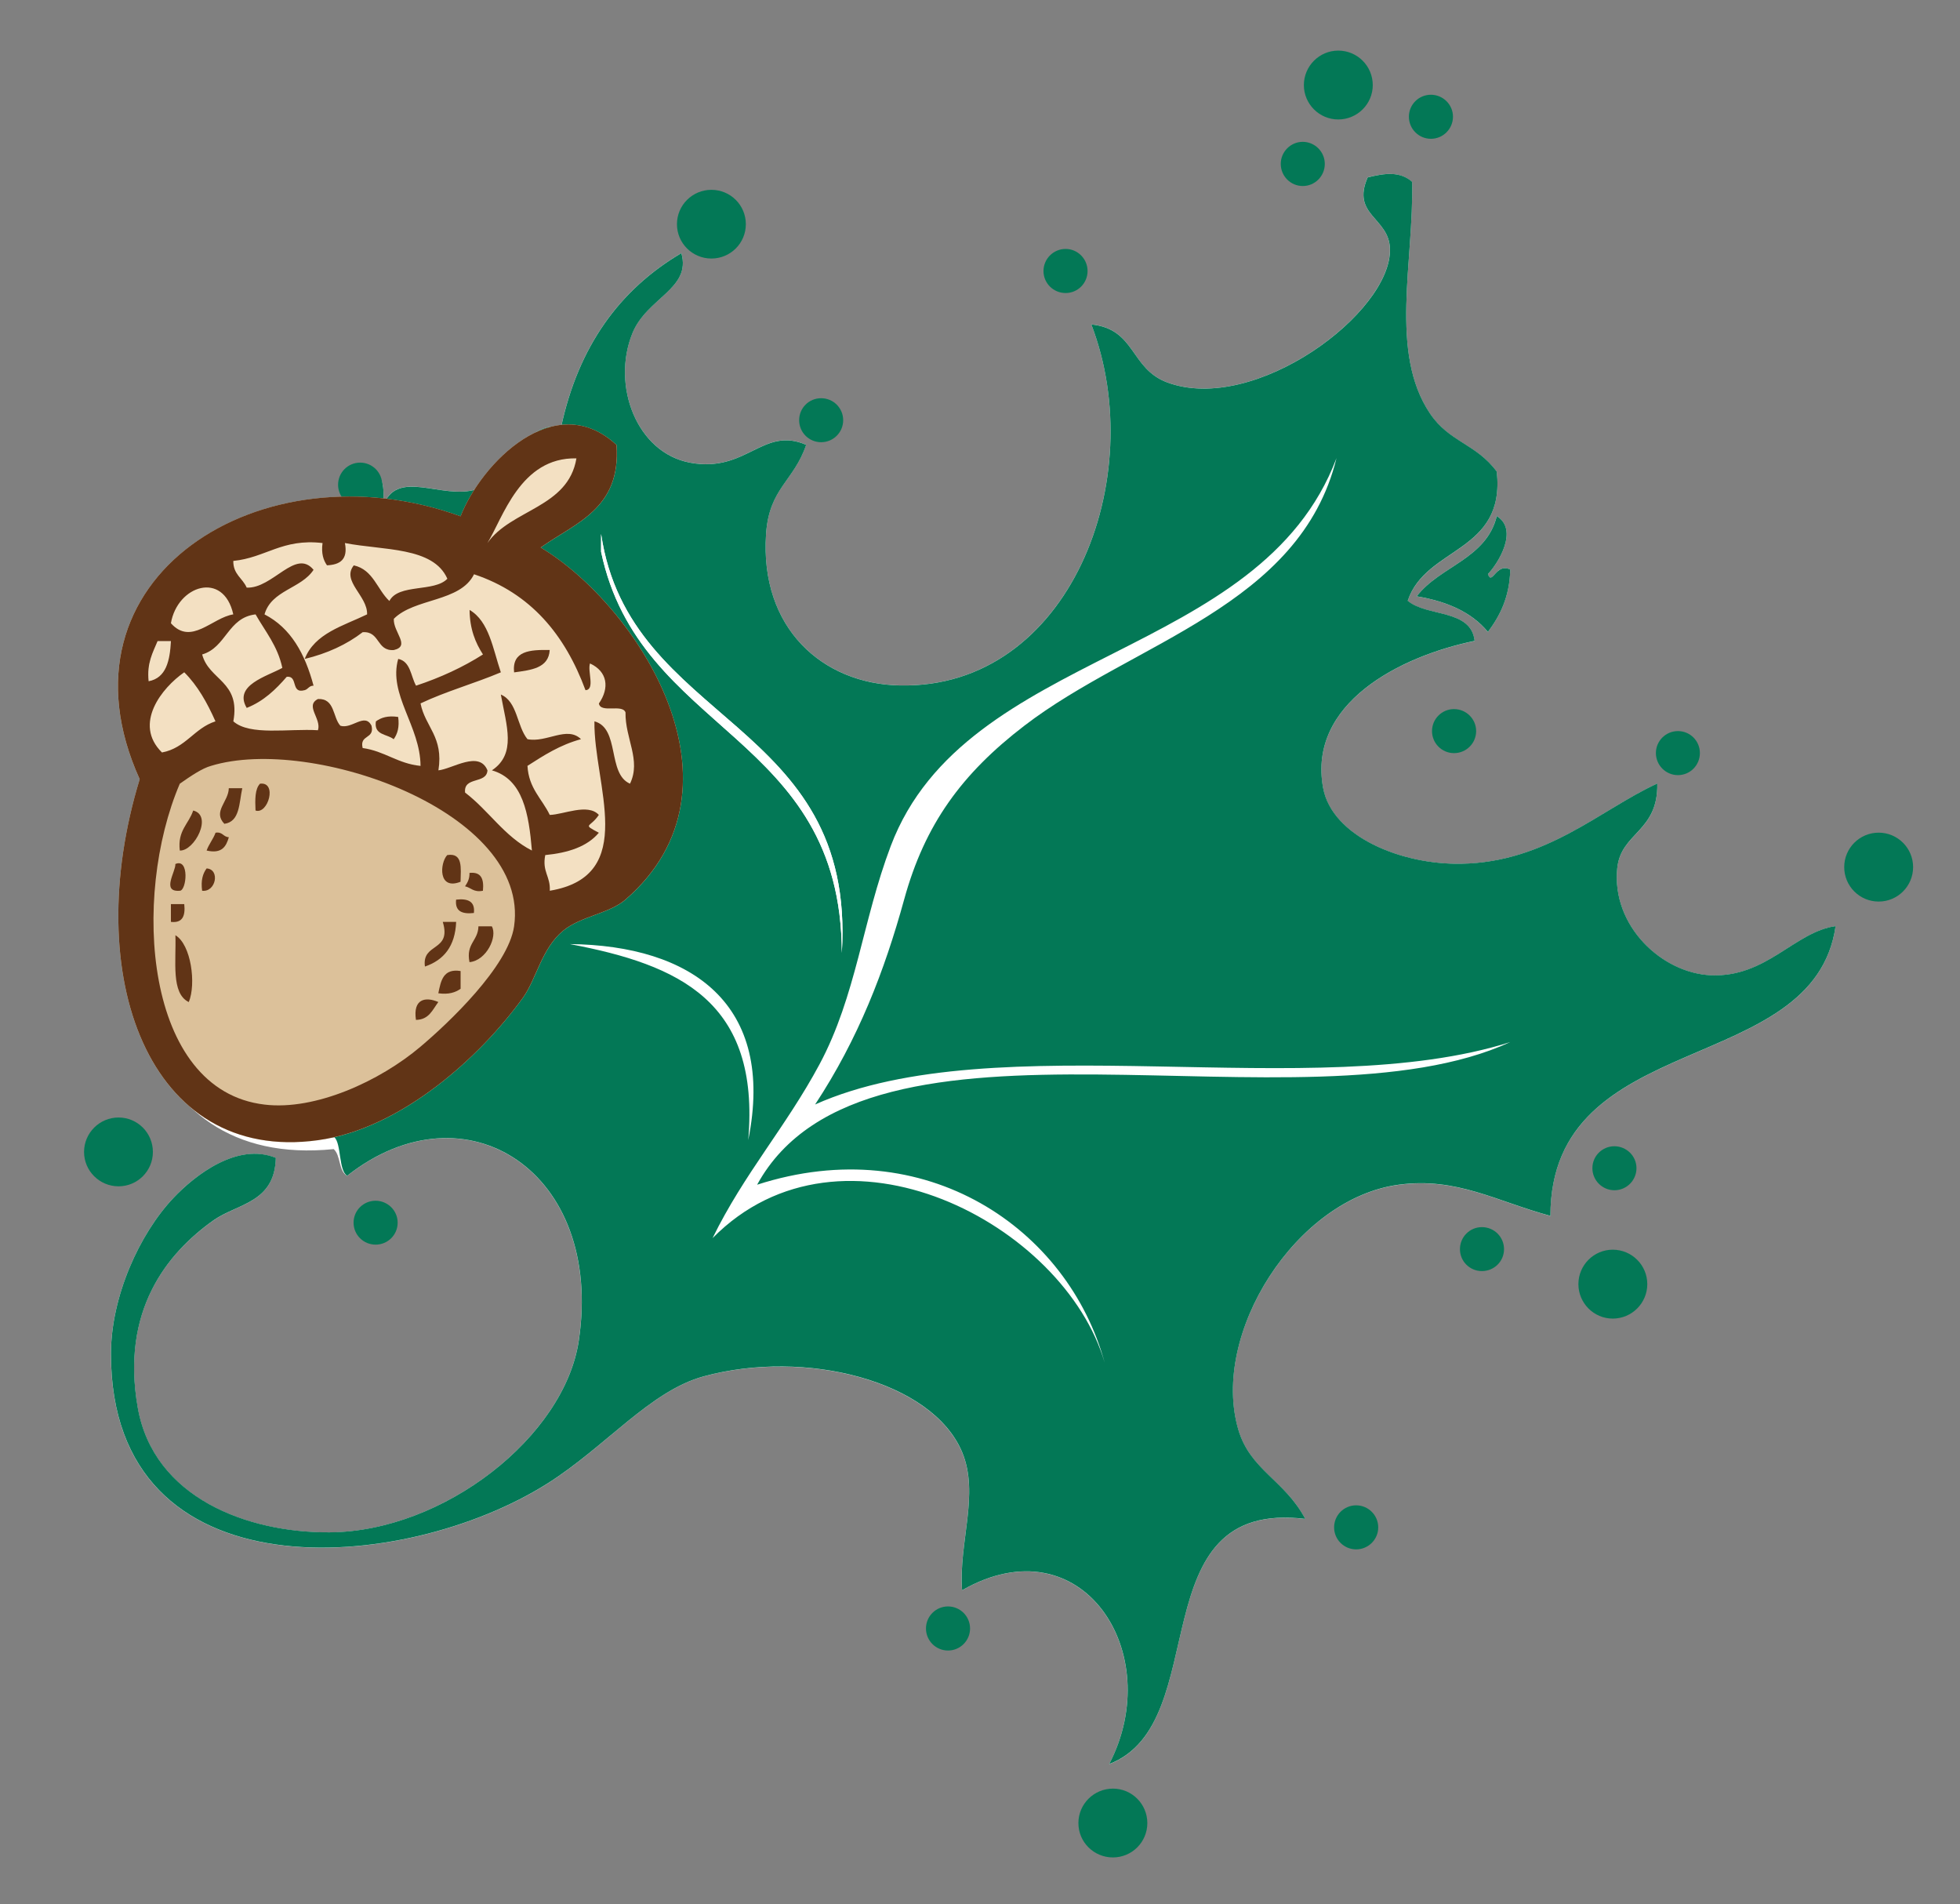 <?xml version="1.0" encoding="utf-8"?>
<!-- Generator: Adobe Illustrator 15.0.0, SVG Export Plug-In . SVG Version: 6.00 Build 0)  -->
<!DOCTYPE svg PUBLIC "-//W3C//DTD SVG 1.1//EN" "http://www.w3.org/Graphics/SVG/1.1/DTD/svg11.dtd">
<svg version="1.1" id="acorn_and_two__lines-1_xA0_Image_1_"
	 xmlns="http://www.w3.org/2000/svg" xmlns:xlink="http://www.w3.org/1999/xlink" x="0px" y="0px" width="41.881px"
	 height="40.68px" viewBox="0 0 41.881 40.68" enable-background="new 0 0 41.881 40.68" xml:space="preserve">
<rect x="0" y="0" width="41.881" height="40.68" fill="#808080" stroke="none"/>
<g>
	<g>
		<path fill="#FFFFFF" d="M29.223,3.789c-0.355,0.812,0.455,0.854,0.476,1.522c0.044,1.364-2.892,3.553-4.761,2.857
			c-0.795-0.297-0.67-1.143-1.619-1.238c1.263,3.284-0.463,7.79-4.094,7.712c-1.655-0.034-2.994-1.229-2.856-3.236
			c0.065-0.981,0.595-1.127,0.856-1.904c-0.926-0.404-1.271,0.604-2.476,0.382c-1.149-0.211-1.685-1.653-1.238-2.763
			c0.306-0.761,1.267-0.951,1.048-1.714c-1.319,0.776-2.199,1.991-2.57,3.713c-0.866-0.128-1.104,1.109-1.81,1.332
			c-0.737,0.236-1.713-0.478-2,0.381c0.06-0.502-0.021-0.865-0.477-0.854C7.298,9.987,7.4,10.501,7.227,10.739
			c-3.271-0.112-5.544,2.829-4.095,5.905c-1.087,3.553-0.375,8.349,3.998,7.904c0.153,0.132,0.102,0.469,0.287,0.572
			c2.531-1.993,5.487-0.087,4.949,3.521c-0.304,2.053-2.893,4.083-5.331,4.096c-1.753,0.008-3.757-0.737-4.094-2.668
			c-0.362-2.062,0.616-3.288,1.619-3.997c0.511-0.362,1.308-0.369,1.332-1.335c-0.822-0.336-1.727,0.368-2.189,0.857
			C2.979,26.362,2.37,27.7,2.37,28.926c0,5.217,6.258,4.712,9.334,2.764c1.246-0.792,2.188-1.974,3.331-2.285
			c2.177-0.592,4.886,0.099,5.522,1.618c0.377,0.897-0.078,1.94,0,2.951c2.56-1.465,4.375,1.347,3.143,3.714
			c2.271-0.872,0.613-5.671,4.19-5.238c-0.444-0.836-1.174-1.04-1.43-1.904c-0.603-2.04,1.228-4.943,3.431-5.235
			c1.237-0.166,2.092,0.358,3.237,0.665c0.003-4.028,5.628-2.938,6.094-6.189c-0.875,0.119-1.475,1.1-2.666,1.049
			c-1.056-0.048-2.123-1.062-2-2.285c0.076-0.769,0.876-0.771,0.856-1.811c-1.214,0.556-2.362,1.682-4.188,1.714
			c-1.28,0.023-2.761-0.581-2.953-1.618c-0.33-1.803,1.629-2.811,3.238-3.143c-0.074-0.688-1.017-0.507-1.43-0.856
			c0.389-1.165,2.091-1.02,1.903-2.76c-0.443-0.6-1.015-0.627-1.426-1.24c-0.878-1.307-0.344-3.246-0.383-4.95
			C29.915,3.657,29.599,3.696,29.223,3.789z M30.271,12.74c0.654,0.106,1.18,0.344,1.522,0.761c0.257-0.346,0.463-0.743,0.477-1.332
			c-0.3-0.159-0.39,0.354-0.477,0.095c0.21-0.218,0.669-0.942,0.189-1.238C31.759,11.942,30.766,12.093,30.271,12.74z"/>
		<path fill="#037856" d="M31.983,11.026c0.479,0.295,0.021,1.02-0.189,1.237c0.087,0.259,0.177-0.253,0.477-0.095
			c-0.014,0.589-0.22,0.986-0.477,1.332c-0.343-0.417-0.868-0.653-1.522-0.761C30.766,12.093,31.759,11.942,31.983,11.026z"/>
		<path fill="#FFFFFF" d="M5.036,13.215c-0.427,0.073-0.83,0.666-1.238,0.191C3.937,12.728,4.913,12.148,5.036,13.215z"/>
		<path fill="#FFFFFF" d="M3.512,13.786c0.154-0.025,0.163,0.09,0.285,0.096c-0.056,0.356-0.113,0.711-0.476,0.761
			C3.272,14.245,3.488,14.113,3.512,13.786z"/>
		<path fill="#FFFFFF" d="M11.035,16.644c0.153,0.514,0.457,0.878,0.477,1.523c-0.688-0.167-0.888-0.827-1.429-1.144
			C10.333,16.684,10.517,16.522,11.035,16.644z"/>
		<path fill="#FFFFFF" d="M12.175,20.168c2.602,0.028,4.401,1.277,3.812,4.187C16.245,21.393,14.517,20.611,12.175,20.168z"/>
		<path fill="#FFFFFF" d="M17.417,23.596c3.872-1.73,10.631,0.006,14.854-1.334c-4.424,2.037-13.763-1.204-16.093,3.048
			c3.598-1.161,6.649,0.939,7.428,3.808c-0.854-2.968-5.613-5.47-8.381-2.667c0.674-1.378,1.569-2.376,2.285-3.713
			c0.786-1.465,0.919-3.067,1.524-4.665c1.604-4.238,7.896-3.966,9.524-8.285c-0.779,3.169-4.342,3.93-6.667,5.714
			c-1.342,1.027-2.131,2.113-2.571,3.714C18.9,20.741,18.339,22.196,17.417,23.596z"/>
		<path fill="#037856" d="M30.174,3.884c0.039,1.705-0.496,3.644,0.383,4.951c0.411,0.612,0.982,0.64,1.426,1.24
			c0.188,1.74-1.515,1.594-1.903,2.759c0.412,0.35,1.355,0.17,1.43,0.857c-1.609,0.332-3.568,1.34-3.238,3.141
			c0.192,1.039,1.673,1.644,2.953,1.62c1.826-0.032,2.975-1.159,4.188-1.714c0.02,1.038-0.78,1.042-0.856,1.811
			c-0.123,1.223,0.944,2.237,2,2.285c1.191,0.051,1.791-0.93,2.666-1.049c-0.466,3.251-6.091,2.161-6.094,6.189
			c-1.145-0.307-2-0.831-3.237-0.666c-2.203,0.293-4.033,3.195-3.431,5.235c0.256,0.865,0.985,1.069,1.43,1.905
			c-3.577-0.434-1.92,4.366-4.19,5.237c1.232-2.366-0.583-5.178-3.143-3.713c-0.078-1.011,0.377-2.054,0-2.952
			c-0.637-1.52-3.346-2.21-5.522-1.617c-1.144,0.312-2.085,1.493-3.331,2.284c-3.076,1.949-9.334,2.454-9.334-2.763
			c0-1.227,0.609-2.565,1.334-3.332c0.463-0.489,1.367-1.193,2.189-0.857c-0.024,0.966-0.821,0.973-1.332,1.334
			c-1.003,0.71-1.981,1.937-1.619,3.998c0.337,1.931,2.341,2.676,4.094,2.668c2.439-0.013,5.027-2.043,5.331-4.097
			c0.537-3.606-2.418-5.513-4.949-3.521c-0.186-0.103-0.123-0.692-0.276-0.824c-4.373,0.444-5.096-4.099-4.009-7.651
			c-1.449-3.076,0.824-6.018,4.095-5.905C7.4,10.501,7.298,9.987,7.703,9.98c0.456-0.012,0.536,0.352,0.476,0.854
			c0.288-0.858,1.264-0.145,2-0.381c0.706-0.223,0.943-1.461,1.811-1.332c0.37-1.722,1.251-2.937,2.569-3.713
			c0.22,0.762-0.741,0.953-1.047,1.714c-0.448,1.109,0.088,2.552,1.237,2.763c1.205,0.222,1.551-0.786,2.477-0.382
			c-0.262,0.778-0.791,0.923-0.857,1.904c-0.137,2.008,1.202,3.202,2.856,3.236c3.632,0.078,5.357-4.428,4.094-7.712
			c0.95,0.096,0.825,0.941,1.62,1.238c1.869,0.695,4.805-1.493,4.761-2.857c-0.021-0.669-0.831-0.711-0.476-1.522
			C29.599,3.696,29.915,3.657,30.174,3.884z M19.32,19.215c0.44-1.601,1.229-2.686,2.571-3.714c2.325-1.784,5.888-2.545,6.667-5.714
			c-1.629,4.319-7.919,4.047-9.524,8.285c-0.605,1.598-0.738,3.2-1.523,4.665c-0.717,1.337-1.612,2.335-2.285,3.713
			c2.767-2.803,7.526-0.301,8.38,2.667c-0.778-2.868-3.83-4.969-7.428-3.808c2.33-4.252,11.669-1.011,16.093-3.047
			c-4.223,1.339-10.981-0.397-14.854,1.333C18.339,22.196,18.9,20.741,19.32,19.215z M10.654,11.502
			c0.542-0.515,1.812-0.779,1.714-1.618C11.372,9.879,10.83,11.316,10.654,11.502z M12.844,11.788
			c0.823,3.906,5.131,3.872,5.144,8.569c0.31-5.008-4.54-4.856-5.144-8.951C12.844,11.532,12.844,11.659,12.844,11.788z
			 M15.988,24.356c0.589-2.909-1.211-4.159-3.812-4.188C14.517,20.611,16.245,21.393,15.988,24.356z"/>
		<path fill="#FFFFFF" d="M12.368,9.883c0.098,0.84-1.172,1.104-1.714,1.619C10.83,11.316,11.372,9.879,12.368,9.883z"/>
		<path fill="#FFFFFF" d="M12.844,11.406c0.604,4.095,5.453,3.943,5.144,8.951c-0.013-4.697-4.32-4.664-5.144-8.569
			C12.844,11.659,12.844,11.532,12.844,11.406z"/>
		<path fill="#037856" d="M15.937,4.789c0,0.406-0.329,0.734-0.736,0.734c-0.405,0-0.736-0.328-0.736-0.734s0.331-0.734,0.736-0.734
			C15.608,4.055,15.937,4.383,15.937,4.789z"/>
		<path fill="#037856" d="M29.333,1.818c0,0.405-0.331,0.734-0.738,0.734c-0.403,0-0.734-0.329-0.734-0.734
			c0-0.407,0.331-0.737,0.734-0.737C29.002,1.08,29.333,1.41,29.333,1.818z"/>
		<circle fill="#037856" cx="40.143" cy="18.524" r="0.736"/>
		<path fill="#037856" d="M35.199,27.433c0,0.405-0.33,0.736-0.738,0.736c-0.405,0-0.734-0.331-0.734-0.736
			c0-0.406,0.329-0.736,0.734-0.736C34.869,26.697,35.199,27.027,35.199,27.433z"/>
		<path fill="#037856" d="M24.516,38.946c0,0.408-0.331,0.734-0.735,0.734c-0.407,0-0.738-0.326-0.738-0.734
			c0-0.406,0.331-0.736,0.738-0.736C24.185,38.209,24.516,38.539,24.516,38.946z"/>
		<path fill="#037856" d="M3.267,24.609c0,0.405-0.328,0.734-0.734,0.734s-0.737-0.329-0.737-0.734c0-0.406,0.331-0.736,0.737-0.736
			S3.267,24.202,3.267,24.609z"/>
		<path fill="#037856" d="M18.017,8.977c0,0.26-0.211,0.47-0.471,0.47s-0.47-0.21-0.47-0.47c0-0.261,0.209-0.47,0.47-0.47
			C17.806,8.507,18.017,8.716,18.017,8.977z"/>
		<path fill="#037856" d="M23.239,5.79c0,0.26-0.21,0.47-0.469,0.47c-0.262,0-0.473-0.21-0.473-0.47
			c0-0.259,0.211-0.472,0.473-0.472C23.029,5.318,23.239,5.531,23.239,5.79z"/>
		<path fill="#037856" d="M28.308,3.501c0,0.262-0.211,0.473-0.47,0.473c-0.26,0-0.471-0.211-0.471-0.473
			c0-0.258,0.211-0.471,0.471-0.471C28.097,3.031,28.308,3.243,28.308,3.501z"/>
		<path fill="#037856" d="M31.047,2.493c0,0.26-0.211,0.472-0.471,0.472c-0.261,0-0.471-0.212-0.471-0.472
			c0-0.259,0.21-0.469,0.471-0.469C30.836,2.025,31.047,2.235,31.047,2.493z"/>
		<path fill="#037856" d="M31.542,15.618c0,0.261-0.212,0.471-0.473,0.471c-0.259,0-0.47-0.21-0.47-0.471
			c0-0.26,0.211-0.47,0.47-0.47C31.331,15.149,31.542,15.359,31.542,15.618z"/>
		<path fill="#037856" d="M36.323,16.087c0,0.261-0.209,0.472-0.469,0.472c-0.259,0-0.471-0.211-0.471-0.472
			c0-0.259,0.212-0.469,0.471-0.469C36.114,15.618,36.323,15.828,36.323,16.087z"/>
		<path fill="#037856" d="M8.167,10.356c0,0.259-0.21,0.469-0.471,0.469s-0.472-0.21-0.472-0.469c0-0.262,0.21-0.473,0.472-0.473
			C7.957,9.883,8.167,10.094,8.167,10.356z"/>
		<path fill="#037856" d="M8.497,26.12c0,0.26-0.211,0.469-0.47,0.469c-0.262,0-0.472-0.209-0.472-0.469s0.21-0.469,0.472-0.469
			C8.286,25.653,8.497,25.861,8.497,26.12z"/>
		<circle fill="#037856" cx="20.257" cy="34.789" r="0.471"/>
		<path fill="#037856" d="M29.45,32.629c0,0.26-0.213,0.47-0.472,0.47c-0.26,0-0.471-0.21-0.471-0.47s0.211-0.471,0.471-0.471
			C29.237,32.158,29.45,32.369,29.45,32.629z"/>
		<path fill="#037856" d="M32.138,26.686c0,0.26-0.211,0.468-0.473,0.468c-0.259,0-0.469-0.208-0.469-0.468
			c0-0.261,0.21-0.471,0.469-0.471C31.927,26.215,32.138,26.425,32.138,26.686z"/>
		<path fill="#037856" d="M34.968,24.955c0,0.261-0.212,0.472-0.471,0.472c-0.26,0-0.471-0.211-0.471-0.472
			c0-0.259,0.211-0.468,0.471-0.468C34.756,24.489,34.968,24.697,34.968,24.955z"/>
	</g>
	<path fill="#F3E0C2" d="M9.841,11.03c-4.246-1.538-8.808,1.309-6.856,5.617c-1.288,4.211,0.199,8.211,3.809,7.712
		c1.776-0.242,3.464-1.775,4.381-3.046c0.291-0.405,0.398-1.049,0.857-1.429c0.382-0.314,0.986-0.365,1.333-0.665
		c2.792-2.417,0.23-6.305-1.812-7.522c0.744-0.529,1.718-0.823,1.622-2.19C11.85,8.277,10.28,9.907,9.841,11.03z"/>
	<path fill="#F3E0C2" d="M6.889,11.602c-0.029,0.219,0.017,0.365,0.095,0.476c0.275-0.013,0.452-0.12,0.383-0.476
		c0.822,0.159,1.891,0.076,2.189,0.762c-0.278,0.292-1.043,0.1-1.239,0.475c-0.261-0.245-0.345-0.668-0.76-0.761
		c-0.27,0.337,0.298,0.649,0.285,1.048c-0.514,0.247-1.12,0.403-1.334,0.951c0.484-0.116,0.898-0.309,1.238-0.57
		c0.375-0.027,0.292,0.407,0.666,0.38c0.367-0.084-0.016-0.383,0-0.667c0.442-0.446,1.422-0.355,1.714-0.952
		c1.214,0.405,1.944,1.292,2.382,2.477c0.211-0.012,0.04-0.405,0.096-0.571c0.378,0.175,0.421,0.524,0.19,0.855
		c0.039,0.216,0.504,0.004,0.57,0.191c-0.011,0.558,0.338,1.02,0.095,1.523c-0.488-0.212-0.212-1.186-0.759-1.332
		c-0.023,1.337,0.952,3.3-0.955,3.618c0.02-0.308-0.168-0.403-0.096-0.761c0.493-0.049,0.897-0.184,1.145-0.478
		c-0.365-0.193-0.188-0.1,0-0.38c-0.235-0.257-0.762-0.005-1.049,0c-0.165-0.345-0.45-0.565-0.477-1.048
		c0.348-0.225,0.693-0.449,1.145-0.571c-0.299-0.291-0.737,0.083-1.145,0c-0.229-0.28-0.213-0.804-0.569-0.952
		c0.122,0.671,0.337,1.266-0.191,1.619c0.666,0.188,0.788,0.926,0.855,1.713c-0.588-0.3-0.923-0.855-1.428-1.237
		c-0.036-0.354,0.46-0.177,0.478-0.476c-0.175-0.432-0.748-0.032-1.048,0c0.114-0.719-0.282-0.926-0.382-1.431
		c0.537-0.256,1.159-0.428,1.716-0.664c-0.169-0.499-0.249-1.088-0.668-1.333c0.004,0.408,0.124,0.7,0.286,0.951
		c-0.426,0.272-0.902,0.493-1.43,0.667c-0.113-0.203-0.115-0.519-0.381-0.572c-0.218,0.76,0.472,1.434,0.477,2.287
		c-0.489-0.05-0.764-0.315-1.237-0.383c-0.07-0.294,0.26-0.182,0.191-0.476c-0.146-0.287-0.418,0.078-0.667,0
		c-0.167-0.183-0.112-0.587-0.478-0.57c-0.286,0.143,0.08,0.419,0,0.666c-0.626-0.039-1.456,0.123-1.809-0.19
		c0.159-0.857-0.522-0.875-0.666-1.429c0.516-0.149,0.546-0.787,1.142-0.856c0.208,0.365,0.471,0.672,0.572,1.143
		c-0.324,0.181-1.052,0.368-0.762,0.856c0.363-0.144,0.621-0.394,0.856-0.666c0.251-0.028,0.076,0.37,0.381,0.286
		c0.077-0.019,0.097-0.097,0.192-0.096c-0.182-0.677-0.483-1.233-1.049-1.523c0.147-0.519,0.785-0.548,1.049-0.952
		c-0.384-0.466-0.875,0.407-1.43,0.381c-0.085-0.202-0.29-0.281-0.285-0.571C5.68,11.914,6.027,11.5,6.889,11.602z M10.985,14.363
		c0.363-0.049,0.738-0.087,0.761-0.477C11.325,13.878,10.936,13.902,10.985,14.363z M8.033,15.41
		c-0.046,0.299,0.239,0.266,0.38,0.381c0.081-0.112,0.126-0.257,0.096-0.476C8.287,15.283,8.143,15.329,8.033,15.41z"/>
	<path fill="#F3E0C2" d="M4.985,13.124c-0.45,0.069-0.9,0.677-1.333,0.189C3.79,12.505,4.776,12.185,4.985,13.124z"/>
	<path fill="#FFFFFF" d="M3.367,13.695c0.095,0,0.191,0,0.285,0c-0.021,0.424-0.101,0.788-0.476,0.857
		C3.135,14.163,3.265,13.943,3.367,13.695z"/>
	<path fill="#F3E0C2" d="M3.367,13.695c0.095,0,0.191,0,0.285,0c-0.021,0.424-0.101,0.788-0.476,0.857
		C3.135,14.163,3.265,13.943,3.367,13.695z"/>
	<path fill="#613416" d="M11.746,13.886c-0.022,0.39-0.398,0.428-0.761,0.478C10.936,13.902,11.325,13.878,11.746,13.886z"/>
	<path fill="#F3E0C2" d="M3.937,14.363c0.287,0.284,0.491,0.65,0.668,1.048c-0.456,0.146-0.635,0.57-1.144,0.665
		C2.841,15.465,3.46,14.692,3.937,14.363z"/>
	<path fill="#613416" d="M8.508,15.316c0.03,0.219-0.015,0.363-0.096,0.476c-0.141-0.115-0.426-0.082-0.38-0.381
		C8.143,15.329,8.287,15.283,8.508,15.316z"/>
	<path d="M5.556,16.742c0.375-0.047,0.173,0.663-0.096,0.572C5.449,17.08,5.447,16.854,5.556,16.742z"/>
	<path d="M4.889,16.838c0.096,0,0.191,0,0.288,0c-0.068,0.312-0.048,0.717-0.383,0.761C4.541,17.335,4.884,17.129,4.889,16.838z"/>
	<path d="M4.128,17.315c0.426,0.104,0.025,0.87-0.286,0.855C3.79,17.74,4.035,17.602,4.128,17.315z"/>
	<path d="M4.605,17.79c0.152-0.026,0.163,0.091,0.284,0.096c-0.058,0.197-0.146,0.359-0.475,0.285
		C4.464,18.031,4.554,17.931,4.605,17.79z"/>
	<path d="M9.556,18.267c0.341-0.056,0.29,0.282,0.285,0.57C9.356,19.028,9.398,18.436,9.556,18.267z"/>
	<path d="M3.748,18.457c0.305-0.135,0.24,0.57,0.095,0.571C3.439,19.063,3.76,18.615,3.748,18.457z"/>
	<path d="M4.415,18.552c0.293,0.018,0.199,0.513-0.096,0.477C4.289,18.808,4.333,18.663,4.415,18.552z"/>
	<path d="M10.032,18.648c0.251-0.028,0.312,0.13,0.287,0.381c-0.2,0.04-0.253-0.065-0.382-0.095
		C9.987,18.858,10.036,18.778,10.032,18.648z"/>
	<path d="M9.747,19.219c0.249-0.028,0.409,0.034,0.38,0.285C9.877,19.532,9.718,19.47,9.747,19.219z"/>
	<path d="M3.652,19.314c0.096,0,0.19,0,0.285,0c0.027,0.249-0.034,0.41-0.285,0.38C3.652,19.569,3.652,19.442,3.652,19.314z"/>
	<path d="M9.46,19.694c0.096,0,0.19,0,0.286,0c-0.021,0.521-0.263,0.816-0.667,0.954C9.008,20.133,9.657,20.338,9.46,19.694z"/>
	<path d="M10.222,19.789c0.096,0,0.191,0,0.286,0c0.127,0.221-0.115,0.732-0.477,0.765C9.952,20.155,10.217,20.101,10.222,19.789z"
		/>
	<path d="M3.748,19.98c0.335,0.198,0.447,1.039,0.286,1.428C3.65,21.222,3.767,20.533,3.748,19.98z"/>
	<path d="M9.841,20.743c0,0.125,0,0.251,0,0.38c-0.11,0.079-0.256,0.126-0.475,0.095C9.42,20.956,9.467,20.684,9.841,20.743z"/>
	<path d="M9.366,21.407c-0.123,0.164-0.196,0.376-0.478,0.381C8.82,21.335,9.094,21.288,9.366,21.407z"/>
	<path fill="#F3E0C2" d="M12.318,9.792c-0.179,1.058-1.394,1.084-1.904,1.81C10.743,11.074,11.115,9.765,12.318,9.792z"/>
	<path fill="#613416" d="M13.174,9.506c0.097,1.367-0.878,1.661-1.621,2.19c2.042,1.219,4.604,5.106,1.811,7.522
		c-0.346,0.3-0.95,0.351-1.332,0.665c-0.46,0.379-0.567,1.023-0.857,1.429c-0.917,1.271-2.605,2.804-4.382,3.046
		c-3.608,0.499-5.096-3.501-3.808-7.712c-1.951-4.309,2.61-7.155,6.856-5.617C10.28,9.907,11.85,8.277,13.174,9.506z M10.414,11.602
		c0.511-0.726,1.726-0.752,1.903-1.81C11.115,9.765,10.743,11.074,10.414,11.602z M4.985,11.983
		c-0.004,0.289,0.201,0.369,0.286,0.57c0.555,0.027,1.046-0.846,1.429-0.38c-0.264,0.404-0.9,0.433-1.048,0.952
		c0.565,0.29,0.867,0.846,1.048,1.523c-0.096-0.002-0.115,0.077-0.191,0.096c-0.305,0.084-0.13-0.314-0.382-0.286
		c-0.235,0.271-0.492,0.521-0.855,0.665c-0.29-0.487,0.437-0.675,0.761-0.855c-0.101-0.471-0.364-0.777-0.572-1.143
		c-0.595,0.069-0.625,0.706-1.141,0.856c0.144,0.554,0.825,0.571,0.666,1.429c0.353,0.313,1.183,0.151,1.808,0.19
		c0.08-0.248-0.285-0.523,0-0.667c0.366-0.016,0.312,0.389,0.479,0.571c0.248,0.078,0.521-0.288,0.666,0
		c0.069,0.293-0.261,0.182-0.19,0.476c0.473,0.066,0.747,0.333,1.237,0.382c-0.005-0.854-0.694-1.526-0.477-2.286
		c0.265,0.054,0.267,0.369,0.381,0.572c0.525-0.174,1.003-0.395,1.43-0.667c-0.163-0.252-0.282-0.544-0.286-0.951
		c0.419,0.245,0.498,0.833,0.668,1.333c-0.557,0.236-1.179,0.408-1.716,0.664c0.1,0.505,0.496,0.712,0.382,1.43
		c0.299-0.031,0.872-0.432,1.048,0c-0.018,0.3-0.515,0.122-0.478,0.475c0.505,0.383,0.84,0.939,1.428,1.238
		c-0.067-0.786-0.189-1.523-0.855-1.713c0.528-0.353,0.313-0.947,0.191-1.619c0.356,0.149,0.34,0.673,0.569,0.953
		c0.407,0.083,0.846-0.292,1.144,0c-0.45,0.122-0.796,0.347-1.144,0.57c0.026,0.483,0.312,0.704,0.476,1.048
		c0.288-0.004,0.814-0.257,1.049,0c-0.188,0.281-0.365,0.187,0,0.381c-0.246,0.294-0.65,0.429-1.145,0.477
		c-0.071,0.358,0.115,0.454,0.097,0.762c1.907-0.318,0.932-2.281,0.954-3.619c0.548,0.147,0.271,1.121,0.76,1.332
		c0.243-0.503-0.106-0.965-0.096-1.522c-0.065-0.188-0.531,0.024-0.569-0.191c0.23-0.331,0.187-0.682-0.19-0.856
		c-0.057,0.167,0.114,0.56-0.096,0.572c-0.438-1.185-1.168-2.071-2.382-2.477c-0.292,0.597-1.271,0.505-1.714,0.952
		c-0.016,0.284,0.367,0.582,0,0.667c-0.375,0.027-0.291-0.408-0.666-0.381c-0.34,0.262-0.754,0.454-1.238,0.571
		c0.214-0.548,0.82-0.704,1.333-0.952c0.014-0.397-0.554-0.711-0.284-1.047c0.415,0.092,0.499,0.516,0.76,0.761
		c0.196-0.376,0.961-0.183,1.239-0.475c-0.3-0.686-1.368-0.603-2.189-0.763c0.069,0.356-0.107,0.463-0.383,0.476
		c-0.078-0.111-0.125-0.256-0.095-0.476C6.027,11.5,5.68,11.914,4.985,11.983z M3.652,13.314c0.433,0.487,0.883-0.12,1.333-0.189
		C4.776,12.185,3.79,12.505,3.652,13.314z M3.176,14.553c0.374-0.07,0.454-0.435,0.476-0.857c-0.094,0-0.19,0-0.285,0
		C3.265,13.943,3.135,14.163,3.176,14.553z M3.461,16.075c0.508-0.095,0.688-0.519,1.143-0.665
		c-0.176-0.396-0.381-0.764-0.667-1.048C3.46,14.692,2.841,15.465,3.461,16.075z"/>
	<path fill="#DCC19A" d="M3.842,16.742c0.231-0.162,0.477-0.329,0.667-0.381c2.154-0.661,6.826,0.987,6.476,3.428
		c-0.124,0.858-1.401,2.066-2.001,2.572c-0.865,0.732-2.245,1.368-3.332,1.236C3.077,23.293,2.811,19.151,3.842,16.742z
		 M5.46,17.315c0.269,0.091,0.471-0.621,0.096-0.573C5.447,16.854,5.449,17.08,5.46,17.315z M4.794,17.599
		c0.335-0.044,0.314-0.448,0.383-0.761c-0.097,0-0.191,0-0.288,0C4.884,17.129,4.541,17.335,4.794,17.599z M3.842,18.17
		c0.312,0.015,0.712-0.751,0.286-0.855C4.035,17.602,3.79,17.74,3.842,18.17z M4.415,18.17c0.328,0.075,0.418-0.088,0.475-0.285
		c-0.121-0.004-0.132-0.121-0.284-0.096C4.554,17.931,4.464,18.031,4.415,18.17z M9.841,18.837c0.005-0.288,0.056-0.626-0.285-0.57
		C9.398,18.436,9.356,19.028,9.841,18.837z M3.842,19.029c0.146-0.001,0.21-0.706-0.095-0.571
		C3.76,18.615,3.439,19.063,3.842,19.029z M4.319,19.029c0.295,0.036,0.389-0.459,0.096-0.477
		C4.333,18.663,4.289,18.808,4.319,19.029z M9.937,18.934c0.129,0.028,0.182,0.135,0.382,0.095c0.025-0.251-0.036-0.409-0.287-0.381
		C10.036,18.778,9.987,18.858,9.937,18.934z M10.126,19.504c0.029-0.251-0.131-0.313-0.38-0.285
		C9.718,19.47,9.877,19.532,10.126,19.504z M3.652,19.694c0.251,0.03,0.312-0.131,0.285-0.38c-0.095,0-0.189,0-0.285,0
		C3.652,19.442,3.652,19.569,3.652,19.694z M9.08,20.648c0.404-0.138,0.646-0.434,0.667-0.954c-0.096,0-0.19,0-0.286,0
		C9.657,20.338,9.008,20.133,9.08,20.648z M10.032,20.554c0.361-0.032,0.604-0.544,0.477-0.765c-0.095,0-0.19,0-0.286,0
		C10.217,20.101,9.952,20.155,10.032,20.554z M4.034,21.407c0.161-0.389,0.05-1.229-0.286-1.428
		C3.767,20.533,3.65,21.222,4.034,21.407z M9.366,21.219c0.22,0.031,0.365-0.017,0.476-0.096c0-0.129,0-0.255,0-0.379
		C9.467,20.684,9.42,20.956,9.366,21.219z M8.888,21.788c0.281-0.005,0.354-0.217,0.478-0.382
		C9.094,21.288,8.82,21.335,8.888,21.788z"/>
</g>
</svg>
